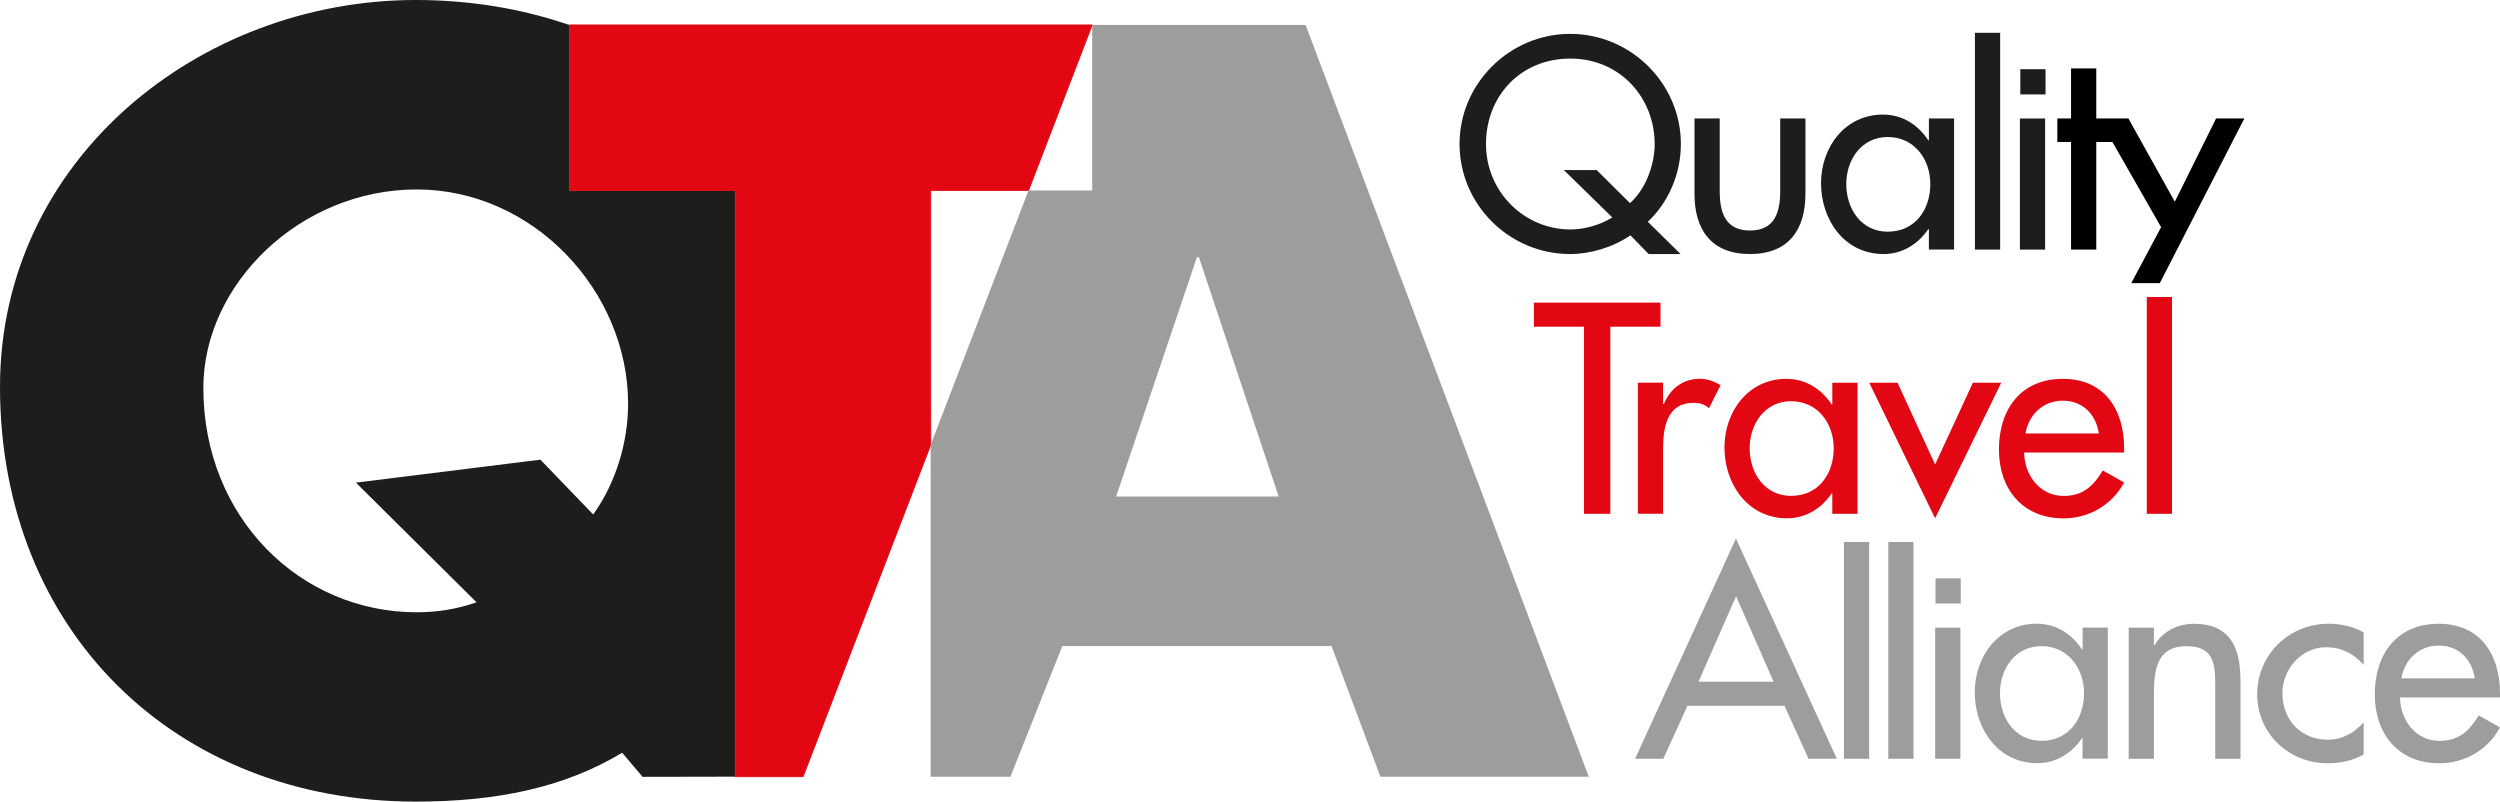 <?xml version="1.0" encoding="UTF-8"?>
<svg xmlns="http://www.w3.org/2000/svg" id="Ebene_1" data-name="Ebene 1" viewBox="0 0 428.08 137.27">
  <defs>
    <style>
      .cls-1 {
        fill: none;
      }

      .cls-1, .cls-2, .cls-3, .cls-4, .cls-5 {
        stroke-width: 0px;
      }

      .cls-6 {
        stroke: #e30613;
        stroke-width: .14px;
      }

      .cls-6, .cls-4 {
        fill: #e30613;
      }

      .cls-3 {
        fill: #1d1d1b;
      }

      .cls-5 {
        fill: #9d9d9c;
      }
    </style>
  </defs>
  <polygon class="cls-1" points="159.37 76.18 176.12 32.61 159.37 32.61 159.37 76.18"></polygon>
  <path class="cls-1" d="M125.83,114.22l.07.08v-.17s-.05.06-.07.1Z"></path>
  <path class="cls-1" d="M71.37,32.44c-19.98,0-36.54,16.22-36.54,33.98,0,22.2,16.56,38.42,36.54,38.42,3.42,0,6.83-.51,10.24-1.71l-20.66-20.49,31.59-3.93,9.05,9.39c3.93-5.46,5.98-12.46,5.98-18.95,0-19.29-16.05-36.71-36.19-36.71Z"></path>
  <polygon class="cls-1" points="204.95 44.05 191.12 85.02 218.95 85.02 205.29 44.05 204.95 44.05"></polygon>
  <path class="cls-3" d="M125.9,133v-18.71l-.07-.08s.05-.06.07-.1V32.61h-28.4V4.29c-8.1-2.8-16.95-4.29-26.31-4.29C34.15,0,0,27.32,0,66.24c0,41.66,29.88,71.02,71.19,71.02,13.83,0,25.44-2.39,35.34-8.37l3.5,4.13,15.87-.03ZM101.58,88.1l-9.05-9.39-31.59,3.93,20.66,20.49c-3.41,1.2-6.83,1.71-10.24,1.71-19.98,0-36.54-16.22-36.54-38.42,0-17.76,16.56-33.98,36.54-33.98s36.19,17.42,36.19,36.71c0,6.49-2.05,13.49-5.98,18.95Z"></path>
  <polygon class="cls-6" points="97.51 4.27 97.51 4.29 97.51 32.61 125.9 32.61 125.9 114.12 125.9 114.29 125.9 133 137.51 133 139.42 128.04 159.37 76.18 159.37 32.61 176.12 32.61 187.02 4.27 97.51 4.27"></polygon>
  <path class="cls-5" d="M223.56,4.27h-36.54v28.34h-10.9l-16.76,43.57v56.82h13.66l8.88-22.37h46.1l8.37,22.37h35.68L223.56,4.27ZM191.12,85.02l13.83-40.98h.34l13.66,40.98h-27.83Z"></path>
  <path class="cls-4" d="M275.74,87.98h-4.51v-32.04h-8.58v-4.12h21.68v4.12h-8.59v32.04Z"></path>
  <path class="cls-4" d="M284.78,69.18h.14c1.06-2.64,3.26-4.32,6.14-4.32,1.25,0,2.5.43,3.55,1.1l-1.97,3.93c-.77-.67-1.63-.91-2.64-.91-4.65,0-5.23,4.32-5.23,7.96v11.03h-4.32v-22.45h4.32v3.64Z"></path>
  <path class="cls-4" d="M306.7,84.91c-4.56,0-7.1-3.93-7.1-8.15s2.64-8.06,7.1-8.06,7.29,3.69,7.29,8.06-2.59,8.15-7.29,8.15ZM318.07,65.54h-4.32v3.74h-.1c-1.77-2.69-4.46-4.41-7.77-4.41-6.52,0-10.6,5.61-10.6,11.75s3.89,12.13,10.75,12.13c3.21,0,5.9-1.73,7.62-4.27h.1v3.5h4.32v-22.45Z"></path>
  <path class="cls-4" d="M331.35,79.54l6.47-14h4.85l-11.32,23.21-11.27-23.21h4.84l6.43,14Z"></path>
  <path class="cls-4" d="M346.83,74.22c.53-3.21,3.02-5.61,6.38-5.61s5.66,2.25,6.19,5.61h-12.57ZM363.72,77.48v-.67c0-6.67-3.36-11.94-10.5-11.94s-10.94,5.18-10.94,12.09,4.17,11.8,11.03,11.8c4.37,0,8.3-2.25,10.41-6.14l-3.65-2.06c-1.63,2.69-3.4,4.36-6.71,4.36-4.12,0-6.71-3.6-6.76-7.43h17.12Z"></path>
  <path class="cls-4" d="M371.92,87.98h-4.32v-37.12h4.32v37.12Z"></path>
  <path class="cls-3" d="M273.39,29.12h-5.61l8.3,8.11c-2.21,1.39-4.99,2.06-7.19,2.06-7.82,0-14.44-6.38-14.44-14.63s5.95-14.63,14.44-14.63,14.44,6.67,14.44,14.63c0,3.45-1.44,7.63-4.22,10.12l-5.71-5.66ZM287.77,43.5l-5.61-5.52c3.55-3.36,5.66-8.2,5.66-13.33,0-10.36-8.59-18.85-18.95-18.85s-18.95,8.49-18.95,18.85,8.49,18.85,18.95,18.85c3.45,0,7.34-1.15,10.31-3.21l3.12,3.21h5.47Z"></path>
  <path class="cls-3" d="M294.47,20.29v12.42c0,3.6.91,6.76,5.18,6.76s5.18-3.17,5.18-6.76v-12.42h4.32v12.9c0,6.14-2.88,10.31-9.5,10.31s-9.5-4.17-9.5-10.31v-12.9h4.32Z"></path>
  <path class="cls-3" d="M323.24,39.67c-4.55,0-7.1-3.93-7.1-8.15s2.64-8.06,7.1-8.06,7.29,3.69,7.29,8.06-2.59,8.15-7.29,8.15ZM334.6,20.29h-4.31v3.74h-.1c-1.78-2.69-4.46-4.41-7.77-4.41-6.52,0-10.6,5.61-10.6,11.75s3.88,12.13,10.74,12.13c3.21,0,5.9-1.73,7.63-4.27h.1v3.5h4.31v-22.45Z"></path>
  <path class="cls-3" d="M342.49,42.74h-4.32V5.62h4.32v37.12Z"></path>
  <path class="cls-3" d="M350.19,42.74h-4.32v-22.45h4.32v22.45Z"></path>
  <polygon class="cls-2" points="379.46 20.29 372.4 34.54 364.45 20.29 358.95 20.29 358.95 11.71 354.63 11.71 354.63 20.29 352.28 20.29 352.28 24.32 354.63 24.32 354.63 42.74 358.95 42.74 358.95 24.32 361.72 24.32 370.05 38.9 364.94 48.48 369.83 48.48 384.3 20.29 379.46 20.29"></polygon>
  <rect class="cls-3" x="345.94" y="11.85" width="4.32" height="4.32"></rect>
  <path class="cls-5" d="M303.69,116.73h-12.85l6.43-14.63,6.43,14.63ZM305.56,120.86l4.12,9.06h4.84l-17.27-37.7-17.27,37.7h4.84l4.12-9.06h16.6Z"></path>
  <path class="cls-5" d="M320.06,129.92h-4.32v-37.12h4.32v37.12Z"></path>
  <path class="cls-5" d="M327.65,129.92h-4.31v-37.12h4.31v37.12Z"></path>
  <path class="cls-5" d="M349.56,126.85c-4.56,0-7.1-3.93-7.1-8.15s2.64-8.06,7.1-8.06,7.29,3.69,7.29,8.06-2.59,8.15-7.29,8.15ZM360.93,107.47h-4.32v3.74h-.1c-1.77-2.69-4.46-4.41-7.77-4.41-6.52,0-10.6,5.61-10.6,11.75s3.88,12.13,10.74,12.13c3.21,0,5.9-1.73,7.62-4.27h.1v3.5h4.32v-22.45Z"></path>
  <path class="cls-5" d="M368.82,110.5h.1c1.34-2.4,4.03-3.69,6.76-3.69,6.33,0,7.96,4.27,7.96,9.74v13.38h-4.32v-12.85c0-3.84-.53-6.43-4.94-6.43-5.56,0-5.56,4.89-5.56,8.97v10.31h-4.32v-22.45h4.32v3.02Z"></path>
  <path class="cls-5" d="M404.73,113.85c-1.73-1.97-3.84-3.02-6.43-3.02-4.22,0-7.48,3.74-7.48,7.87,0,4.6,3.21,7.96,7.77,7.96,2.49,0,4.51-1.15,6.14-2.97v5.51c-1.97,1.06-3.93,1.49-6.19,1.49-6.62,0-12.04-5.08-12.04-11.8s5.37-12.09,12.28-12.09c2.02,0,4.22.48,5.95,1.49v5.56Z"></path>
  <path class="cls-5" d="M411.2,116.15c.53-3.21,3.02-5.61,6.38-5.61s5.66,2.25,6.19,5.61h-12.56ZM428.08,119.42v-.67c0-6.67-3.36-11.94-10.5-11.94s-10.94,5.18-10.94,12.09,4.17,11.8,11.03,11.8c4.37,0,8.3-2.25,10.41-6.14l-3.64-2.06c-1.63,2.69-3.4,4.36-6.72,4.36-4.12,0-6.71-3.6-6.76-7.43h17.12Z"></path>
  <path class="cls-5" d="M335.68,129.92h-4.32v-22.45h4.32v22.45Z"></path>
  <rect class="cls-5" x="331.42" y="99.03" width="4.32" height="4.32"></rect>
</svg>
